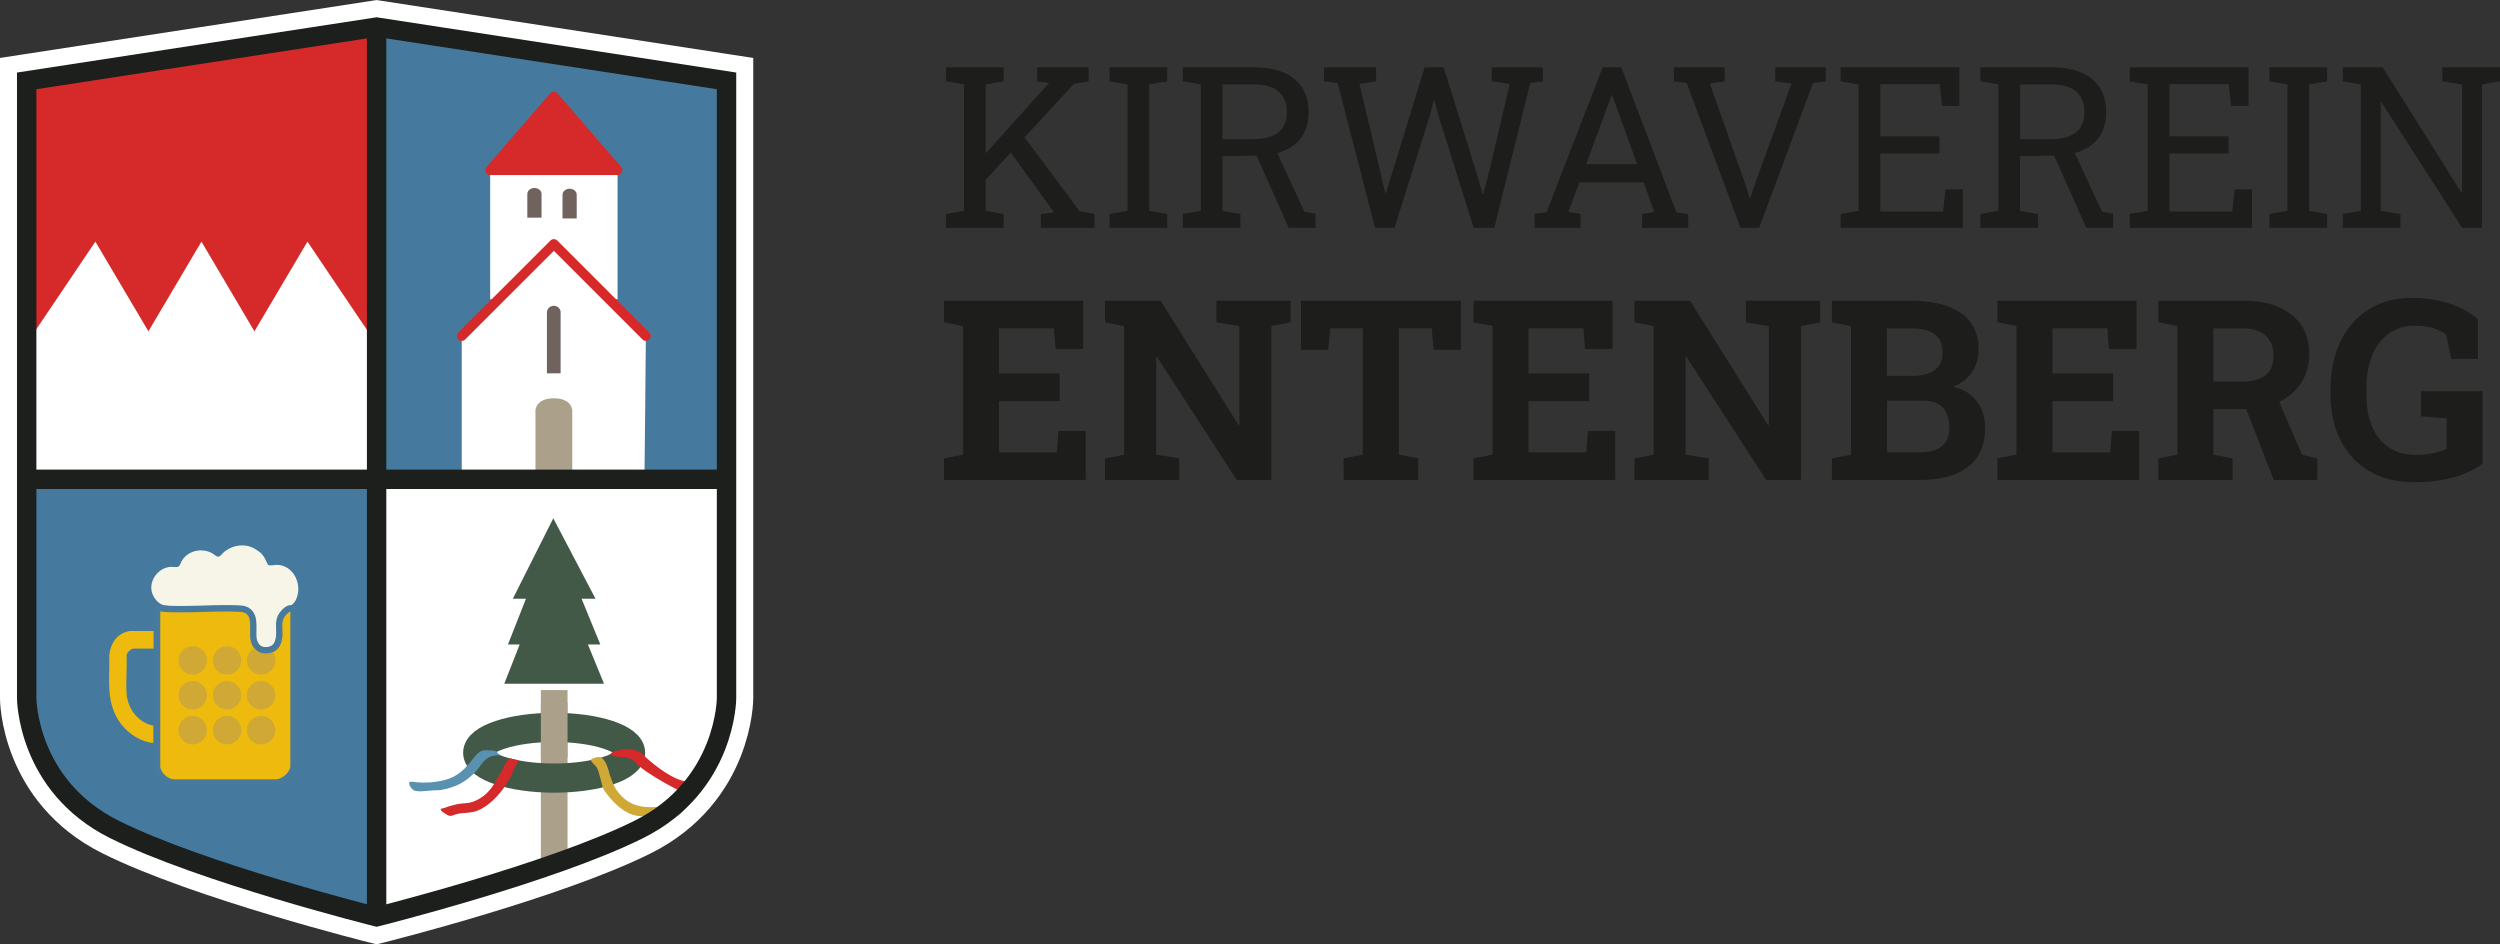 <?xml version="1.0" encoding="UTF-8"?>
<svg xmlns="http://www.w3.org/2000/svg" xmlns:xlink="http://www.w3.org/1999/xlink" id="Konturen" viewBox="0 0 370.94 140.11">
  <rect x="0" y="0" width="370.94" height="140.11" fill="#333333" stroke="none"/>
  <defs>
    <style>
      .cls-1, .cls-2, .cls-3, .cls-4, .cls-5, .cls-6, .cls-7 {
        fill: none;
      }

      .cls-8 {
        fill: #ada88f;
      }

      .cls-9 {
        fill: #477a9c;
      }

      .cls-2 {
        stroke: #fff;
        stroke-width: 7.93px;
      }

      .cls-2, .cls-3, .cls-4, .cls-6, .cls-7 {
        stroke-miterlimit: 10;
      }

      .cls-10 {
        fill: #f7f5e8;
      }

      .cls-3 {
        stroke: #edba0d;
        stroke-width: .72px;
      }

      .cls-11 {
        fill: #1d1d1b;
      }

      .cls-12 {
        fill: #425947;
      }

      .cls-13 {
        fill: #aba18a;
      }

      .cls-4, .cls-5 {
        stroke-linecap: round;
      }

      .cls-4, .cls-6 {
        stroke: #1c1f1c;
        stroke-width: 2.88px;
      }

      .cls-14 {
        clip-path: url(#clippath-1);
      }

      .cls-15 {
        clip-path: url(#clippath-3);
      }

      .cls-16 {
        clip-path: url(#clippath-4);
      }

      .cls-17 {
        clip-path: url(#clippath-2);
      }

      .cls-18 {
        clip-path: url(#clippath-6);
      }

      .cls-19 {
        clip-path: url(#clippath-5);
      }

      .cls-5 {
        stroke: #d62929;
        stroke-linejoin: round;
        stroke-width: 1.44px;
      }

      .cls-20 {
        fill: #fff;
      }

      .cls-21 {
        fill: #457a9e;
      }

      .cls-22 {
        fill: #5991b0;
      }

      .cls-23 {
        fill: #d62929;
      }

      .cls-24 {
        fill: #70635e;
      }

      .cls-7 {
        stroke: #425947;
        stroke-width: 4.33px;
      }

      .cls-25 {
        fill: #edba0d;
      }

      .cls-26 {
        fill: #cfa836;
      }

      .cls-27 {
        clip-path: url(#clippath);
      }
    </style>
    <clipPath id="clippath">
      <rect class="cls-1" y="0" width="370.94" height="140.11"></rect>
    </clipPath>
    <clipPath id="clippath-1">
      <rect class="cls-1" y="0" width="370.94" height="140.11"></rect>
    </clipPath>
    <clipPath id="clippath-2">
      <rect class="cls-1" y="0" width="370.94" height="140.11"></rect>
    </clipPath>
    <clipPath id="clippath-3">
      <rect class="cls-1" y="0" width="370.94" height="140.11"></rect>
    </clipPath>
    <clipPath id="clippath-4">
      <rect class="cls-1" y="0" width="370.94" height="140.11"></rect>
    </clipPath>
    <clipPath id="clippath-5">
      <rect class="cls-1" y="0" width="370.94" height="140.11"></rect>
    </clipPath>
    <clipPath id="clippath-6">
      <rect class="cls-1" y="0" width="370.94" height="140.11"></rect>
    </clipPath>
  </defs>
  <g id="Kontur_weiß" data-name="Kontur weiß">
    <g class="cls-27">
      <path class="cls-11" d="M364.11,70.83c1.66-.51,3.08-1.19,4.26-2.03v-10.76h-9.15v3.74l3.8.29v4.51c-.51.26-1.16.47-1.95.65-.79.18-1.65.26-2.58.26-1.6,0-2.94-.37-4.04-1.1-1.1-.73-1.93-1.76-2.49-3.1-.57-1.33-.85-2.9-.85-4.7v-.95c0-1.85.29-3.48.86-4.88.57-1.4,1.4-2.49,2.47-3.27,1.08-.78,2.36-1.17,3.84-1.17,1.03,0,1.95.12,2.76.37.8.25,1.44.58,1.92,1l.75,3.56h3.95v-5.9c-1.24-1.05-2.7-1.83-4.38-2.36-1.68-.52-3.48-.79-5.39-.79-2.47,0-4.61.57-6.42,1.71-1.81,1.14-3.21,2.72-4.19,4.74-.99,2.02-1.48,4.36-1.48,7.01v.91c0,2.57.5,4.83,1.49,6.78.99,1.95,2.42,3.47,4.28,4.57,1.86,1.1,4.12,1.64,6.76,1.64,2.19,0,4.12-.26,5.78-.77M328.41,48.73h4.44c1.49,0,2.61.37,3.36,1.11.75.74,1.13,1.72,1.13,2.95s-.38,2.19-1.14,2.84c-.76.65-1.91.98-3.44.98h-4.35v-7.87ZM343.83,71.21v-3.2l-2.26-.53-3.87-8.95-4.8,1.19,4.47,11.49h6.47ZM331.26,71.21v-3.2l-2.85-.55v-6.76h5.02c1.81-.01,3.42-.37,4.8-1.08,1.39-.71,2.47-1.67,3.25-2.9.78-1.23,1.17-2.62,1.17-4.18,0-1.66-.39-3.07-1.18-4.26-.79-1.18-1.91-2.09-3.37-2.72-1.46-.63-3.21-.95-5.26-.95h-12.6v3.21l2.83.55v19.09l-2.83.55v3.2h11.01ZM317.4,71.21v-7.27h-4.05l-.24,3.18h-8.58v-7.6h9v-4.11h-9v-6.69h8.15l.24,3.07h4.09v-7.18h-20.64v3.21l2.83.55v19.09l-2.83.55v3.2h21.04ZM279.97,48.73h3.65c1.53,0,2.69.29,3.46.88.77.58,1.16,1.49,1.16,2.72,0,1.12-.38,1.97-1.15,2.56-.77.58-1.86.88-3.29.88h-3.84v-7.03ZM279.97,59.45h5.32c1.36,0,2.36.34,3,1.03.63.69.95,1.68.95,2.99,0,1.21-.37,2.12-1.11,2.73-.74.62-1.82.92-3.23.92h-4.91v-7.67ZM284.89,71.21c3.08,0,5.46-.65,7.14-1.96,1.68-1.31,2.52-3.24,2.52-5.78,0-.99-.18-1.9-.53-2.73-.35-.83-.89-1.54-1.6-2.13-.71-.58-1.6-.99-2.66-1.22,1.24-.49,2.19-1.21,2.84-2.18.65-.97.98-2.07.98-3.3,0-2.42-.88-4.24-2.63-5.46-1.75-1.22-4.2-1.83-7.32-1.83h-11.82v3.21l2.83.55v19.09l-2.83.55v3.2h13.08ZM253.53,71.21v-3.2l-3.42-.55v-14.5l.11-.02,11.84,18.27h5.15v-22.83l2.85-.55v-3.21h-11.01v3.21l3.4.55v14.67l-.11.02-11.58-18.45h-8.24v3.21l2.83.55v19.09l-2.83.55v3.2h11.01ZM239.66,71.21v-7.27h-4.05l-.24,3.18h-8.58v-7.6h9v-4.11h-9v-6.69h8.15l.24,3.07h4.09v-7.18h-20.64v3.21l2.83.55v19.09l-2.83.55v3.2h21.04ZM210.42,71.21v-3.2l-2.87-.55v-18.74h4.88l.29,3.18h4.05v-7.29h-23.73v7.29h4.04l.29-3.18h4.84v18.74l-2.85.55v3.2h11.05ZM174.97,71.21v-3.2l-3.42-.55v-14.5l.11-.02,11.84,18.27h5.15v-22.83l2.85-.55v-3.21h-11.01v3.21l3.4.55v14.67l-.11.02-11.58-18.45h-8.24v3.21l2.83.55v19.09l-2.83.55v3.2h11.01ZM161.1,71.21v-7.27h-4.05l-.24,3.18h-8.58v-7.6h9v-4.11h-9v-6.69h8.15l.24,3.07h4.09v-7.18h-20.64v3.21l2.83.55v19.09l-2.83.55v3.2h21.04Z"></path>
      <path class="cls-11" d="M356.17,33.81v-2.06l-2.93-.46V15.18l.1-.03,11.99,18.66h2.94V12.53l2.67-.46v-2.08h-8.56v2.08l2.93.46v16l-.1.03-11.68-18.57h-5.92v2.08l2.67.46v18.76l-2.67.46v2.06h8.56ZM345.29,33.81v-2.06l-2.67-.46V12.53l2.67-.46v-2.08h-8.56v2.08l2.67.46v18.76l-2.67.46v2.06h8.56ZM334.14,33.81v-5.71h-2.57l-.36,3.29h-9.32v-8.62h8.78v-2.54h-8.78v-7.75h8.8l.36,3.24h2.58v-5.73h-17.63v2.08l2.67.46v18.76l-2.67.46v2.06h18.14ZM299.73,12.53h4.73c1.65,0,2.86.37,3.65,1.1.79.73,1.18,1.72,1.18,2.98,0,1.32-.41,2.32-1.23,3.01-.82.69-2.13,1.03-3.93,1.03h-4.4v-8.11ZM313.53,33.81v-2.11l-1.65-.29-4.4-9.52-3.22.03,5.3,11.89h3.97ZM302.39,33.81v-2.06l-2.67-.46v-8.11l5.33-.1c1.53-.03,2.85-.29,3.96-.78,1.11-.49,1.97-1.2,2.58-2.15.61-.95.91-2.12.91-3.52s-.31-2.62-.93-3.6c-.62-.98-1.53-1.73-2.72-2.25-1.19-.52-2.66-.78-4.39-.78h-10.62v2.06l2.67.46v18.76l-2.67.46v2.06h8.56ZM291.24,33.81v-5.71h-2.57l-.36,3.29h-9.32v-8.62h8.78v-2.54h-8.78v-7.75h8.8l.36,3.24h2.58v-5.73h-17.63v2.08l2.67.46v18.76l-2.67.46v2.06h18.14ZM261.02,33.81l7.98-21.48,1.91-.26v-2.08h-7.51v2.08l2.42.33-5.53,15.16-.59,1.88h-.1l-.56-1.88-5.33-15.15,2.18-.34v-2.08h-7.52v2.08l1.9.26,7.98,21.48h2.76ZM238.91,14.67l.2-.54h.1l.2.54,3.5,9.68h-7.56l3.57-9.68ZM234.52,33.81v-2.06l-1.8-.31,1.62-4.38h9.54l1.57,4.38-1.8.31v2.06h6.84v-2.06l-1.75-.25-8.18-21.51h-2.76l-8.33,21.51-1.77.25v2.06h6.82ZM206.91,33.81l5.19-16.49.64-2.4h.1l.65,2.4,5.17,16.49h3.06l5.33-21.49,1.88-.25v-2.08h-7.59v2.08l2.67.38-3.08,13.12-.85,3.24h-.1l-.93-3.24-4.84-15.57h-2.83l-4.79,15.57-.95,3.06-.1-.02-.72-3.06-3.11-13.1,2.47-.38v-2.08h-7.72v2.08l2.01.25,5.56,21.49h2.88ZM181.38,12.53h4.73c1.65,0,2.86.37,3.65,1.1.79.73,1.18,1.72,1.18,2.98,0,1.32-.41,2.32-1.23,3.01-.82.69-2.13,1.03-3.93,1.03h-4.4v-8.11ZM195.19,33.81v-2.11l-1.65-.29-4.4-9.52-3.22.03,5.3,11.89h3.97ZM184.05,33.81v-2.06l-2.67-.46v-8.11l5.33-.1c1.53-.03,2.85-.29,3.96-.78,1.11-.49,1.97-1.2,2.58-2.15.61-.95.91-2.12.91-3.52s-.31-2.62-.93-3.6c-.62-.98-1.53-1.73-2.72-2.25-1.19-.52-2.66-.78-4.39-.78h-10.62v2.06l2.67.46v18.76l-2.67.46v2.06h8.56ZM173.19,33.81v-2.06l-2.67-.46V12.53l2.67-.46v-2.08h-8.56v2.08l2.67.46v18.76l-2.67.46v2.06h8.56ZM162.38,33.81v-2.06l-2.19-.41-8.6-11.52-1.8,2.54,6.59,9.14.02.02-1.96.23v2.06h7.95ZM148.92,33.81v-2.06l-2.67-.46V12.53l2.67-.46v-2.08h-8.56v2.08l2.67.46v18.76l-2.67.46v2.06h8.56ZM159.29,12.48l2.24-.41v-2.08h-7.64v2.08l1.78.23-.07.08-11.3,12.55,1.72,2,13.27-14.44Z"></path>
      <path class="cls-2" d="M107.8,12v91.58s0,12.98-12.98,19.47c-12.98,6.49-38.94,12.98-38.94,12.98,0,0-25.96-6.49-38.94-12.98-12.98-6.49-12.98-19.47-12.98-19.47V12l51.92-7.98,51.92,7.98Z"></path>
    </g>
    <rect class="cls-20" x="3.97" y="29.99" width="51.92" height="41.14"></rect>
    <g class="cls-14">
      <path class="cls-21" d="M55.88,71.12v64.9s-25.96-6.49-38.94-12.98c-12.98-6.49-12.98-19.47-12.98-19.47v-32.45h51.92Z"></path>
      <path class="cls-20" d="M55.35,71.12v64.9s25.96-6.49,38.94-12.98c12.98-6.49,12.98-19.47,12.98-19.47v-32.45h-51.92Z"></path>
    </g>
    <polygon class="cls-21" points="106.83 70.43 56.92 70.43 56.92 4.49 83.19 8.21 107.27 11.91 106.83 70.43"></polygon>
    <polygon class="cls-23" points="5.18 12.53 5.18 49.16 14.15 35.85 22.02 49.16 29.89 35.85 37.75 49.16 45.62 35.85 54.59 49.16 55.3 4.49 43.78 5.99 24.74 8.88 5.18 12.53"></polygon>
    <rect class="cls-20" x="72.73" y="25.27" width="18.9" height="19.13"></rect>
    <g class="cls-17">
      <path class="cls-24" d="M83.47,28.87c0-.48.48-.87,1.05-.87s1.04.39,1.05.87h0v3.54h-2.11v-3.54h0Z"></path>
      <path class="cls-24" d="M78.25,28.76c0-.48.48-.87,1.05-.87s1.04.39,1.05.87h0v3.54h-2.11v-3.54h0Z"></path>
      <path class="cls-20" d="M68.51,70.43v-20.57l13.66-13.66,13.66,13.66c0,1.54-.2,20.54-.2,20.54l-27.13.03Z"></path>
      <path class="cls-23" d="M72.73,25.63c-.14,0-.27-.08-.33-.21-.06-.13-.04-.28.06-.39l9.45-10.93c.07-.08.17-.12.27-.12s.2.05.27.12l9.45,10.93c.09.11.11.26.06.39-.06.13-.19.21-.33.21h-18.9Z"></path>
      <path class="cls-23" d="M82.18,13.61c-.21,0-.41.09-.55.25l-9.45,10.93c-.18.21-.23.51-.11.77.12.26.37.42.66.42h18.9c.28,0,.54-.16.66-.42.12-.26.07-.56-.11-.77l-9.45-10.93c-.14-.16-.34-.25-.55-.25M82.18,14.34l9.45,10.93h-18.9l9.45-10.93Z"></path>
    </g>
    <polyline class="cls-5" points="68.51 49.86 82.18 36.2 95.84 49.86"></polyline>
    <g class="cls-15">
      <path class="cls-13" d="M84.91,69.86v-8.94s0-1.82-2.73-1.82-2.73,1.82-2.73,1.82v8.99l5.47-.05Z"></path>
      <path class="cls-24" d="M83.19,46.37c0-.55-.46-1-1.02-1s-1.01.45-1.02,1h0v9.02h2.03v-9.02h0Z"></path>
      <path class="cls-25" d="M22.4,109.85v-1.89c-2.29-.6-3.83-2.73-3.98-5.07-.12-1.83.09-3.78,0-5.62.01-.6.79-1.39,1.38-1.39h2.64v-1.89h-3.23s-.45.13-.52.16c-1.35.48-1.95,1.72-2.12,3.07.11,3.29-.54,6.5,1.29,9.43,1,1.59,2.68,2.83,4.53,3.2"></path>
      <path class="cls-3" d="M22.4,109.85v-1.89c-2.29-.6-3.83-2.73-3.98-5.07-.12-1.83.09-3.78,0-5.62.01-.6.79-1.39,1.38-1.39h2.64v-1.89h-3.23s-.45.13-.52.16c-1.35.48-1.95,1.72-2.12,3.07.11,3.29-.54,6.5,1.29,9.43,1,1.59,2.68,2.83,4.53,3.2Z"></path>
      <path class="cls-10" d="M25.58,89.99l9.66-.12c.84.05,1.5.44,1.91,1.17.58,1.01.2,2.45.32,3.56.22,2.04,4.17,1.82,4.31-.29.07-1.1-.14-2.09.27-3.17.4-1.02,1.4-1.21,1.84-2.11,1.09-2.22-.31-5.23-2.86-5.22-.33,0-.97.18-1.25,0-.05-.03-.46-.95-.58-1.13-.41-.64-.69-.81-1.31-1.2-1.4-.89-3.34-.69-4.69.46-.16.13-.55.62-.71.65-.39.06-.72-.36-1.05-.53-1.54-.81-3.59-.36-4.47,1.17-.14.25-.27.71-.51.85-.23.13-.86,0-1.19.03-1.72.14-3.11,1.89-2.77,3.6.18.91,1.05,2.06,2.02,2.12l1.06.17Z"></path>
      <path class="cls-25" d="M25.78,116.09c-1.13-.06-2.48-1.19-2.48-2.43v-23.48l.51.05c.11.01.23.03.35.05.1.02.2.04.29.04.71.04,1.47.06,2.33.06,1.08,0,2.2-.03,3.28-.07,1.09-.03,2.21-.07,3.31-.07.86,0,1.62.02,2.33.06.45.03,1.1.14,1.53.8.4.62.38,1.55.36,2.45,0,.43-.02.84.03,1.16.15,1.09.85,1.79,1.79,1.79.2,0,.41-.03.62-.09.87-.25,1.33-.94,1.41-2.1.02-.35,0-.68,0-.99-.04-.97-.08-1.89,1.08-2.81.13-.1.3-.24.55-.25h.48s0,23.34,0,23.34c0,1.28-1.5,2.48-2.66,2.48h-15.1Z"></path>
      <path class="cls-9" d="M22.83,89.67v23.99c0,1.52,1.59,2.83,2.9,2.9h.03s.03,0,.03,0h15.08c1.39,0,3.14-1.39,3.14-2.95v-23.82h-.95c-.41.02-.69.25-.82.34-1.37,1.08-1.32,2.21-1.28,3.21.01.3.03.61,0,.94-.09,1.25-.62,1.56-1.07,1.69-.17.05-.33.07-.49.07-.84,0-1.24-.72-1.33-1.39-.04-.28-.03-.67-.02-1.08.02-.97.04-1.97-.44-2.71-.61-.94-1.57-1-1.89-1.02-.72-.04-1.49-.06-2.36-.06-1.1,0-2.23.03-3.32.07-1.08.03-2.19.06-3.27.06-.86,0-1.61-.02-2.31-.06-.08,0-.15-.02-.23-.04-.13-.02-.26-.05-.39-.06l-1.02-.1ZM23.77,90.7c.21.02.44.09.65.1.78.05,1.57.06,2.36.06,2.18,0,4.41-.13,6.59-.13.78,0,1.54.02,2.3.06.49.03.88.16,1.16.59.5.77.18,2.43.32,3.42.18,1.3,1.06,2.2,2.26,2.2.24,0,.49-.04.75-.11,1.2-.34,1.66-1.35,1.75-2.52.1-1.47-.42-2.43.9-3.47.07-.06.17-.15.27-.15v22.87c0,.97-1.23,2.01-2.19,2.01,0,0-.01,0-.02,0h-15.08c-.92-.05-2.01-1.02-2.01-1.97v-22.96Z"></path>
      <path class="cls-26" d="M40.46,96.76c-.1.04-.2.09-.31.12-1.03.29-1.9-.03-2.44-.72-.64.36-1.07,1.04-1.07,1.83,0,1.17.95,2.11,2.11,2.11s2.11-.95,2.11-2.11c0-.46-.15-.88-.4-1.23"></path>
      <path class="cls-26" d="M36.63,103.16c0,1.17.95,2.11,2.11,2.11s2.11-.95,2.11-2.11-.95-2.11-2.11-2.11-2.11.95-2.11,2.11"></path>
      <path class="cls-26" d="M36.63,108.34c0,1.17.95,2.11,2.11,2.11s2.11-.95,2.11-2.11-.95-2.11-2.11-2.11-2.11.95-2.11,2.11"></path>
      <path class="cls-26" d="M31.58,97.99c0,1.17.95,2.11,2.11,2.11s2.11-.95,2.11-2.11-.95-2.11-2.11-2.11-2.11.95-2.11,2.11"></path>
      <path class="cls-26" d="M31.58,103.16c0,1.17.95,2.11,2.11,2.11s2.11-.95,2.11-2.11-.95-2.11-2.11-2.11-2.11.95-2.11,2.11"></path>
      <path class="cls-26" d="M31.58,108.34c0,1.17.95,2.11,2.11,2.11s2.11-.95,2.11-2.11-.95-2.11-2.11-2.11-2.11.95-2.11,2.11"></path>
      <path class="cls-26" d="M26.48,97.99c0,1.17.95,2.11,2.11,2.11s2.11-.95,2.11-2.11-.95-2.11-2.11-2.11-2.11.95-2.11,2.11"></path>
      <path class="cls-26" d="M26.48,103.16c0,1.17.95,2.11,2.11,2.11s2.11-.95,2.11-2.11-.95-2.11-2.11-2.11-2.11.95-2.11,2.11"></path>
      <path class="cls-26" d="M26.48,108.34c0,1.17.95,2.11,2.11,2.11s2.11-.95,2.11-2.11-.95-2.11-2.11-2.11-2.11.95-2.11,2.11"></path>
      <path class="cls-8" d="M79.41,100.18v-.44c0,.11,0,.32,0,.44"></path>
    </g>
    <rect class="cls-13" x="80.25" y="101.45" width="3.96" height="26.53"></rect>
    <g class="cls-16">
      <path class="cls-24" d="M79.01,81.6l-.11-.06.11-.06s0,.07,0,.11"></path>
    </g>
    <polygon class="cls-12" points="74.14 101.92 76.43 96.09 74.7 96.09 77.36 89.31 75.34 89.31 82.09 75.88 89.13 89.31 86.99 89.31 89.77 96.09 87.94 96.09 90.33 101.92 74.14 101.92"></polygon>
    <path class="cls-20" d="M82.08,74.86l-.82,1.63-6,11.93-.68,1.36h2.1l-2.16,5.5-.5,1.28h1.74l-1.79,4.55-.5,1.28h17.57l-.53-1.29-1.86-4.54h1.84l-.53-1.29-2.25-5.49h2.22l-.72-1.37-6.26-11.93-.85-1.62ZM82.1,76.91l6.26,11.93h-2.07l2.78,6.78h-1.84l2.39,5.83h-14.8l2.29-5.83h-1.74l2.67-6.78h-1.95l6-11.93Z"></path>
    <g class="cls-19">
      <ellipse class="cls-7" cx="82.22" cy="111.69" rx="11.34" ry="3.76"></ellipse>
    </g>
    <rect class="cls-13" x="80.25" y="104.32" width="3.96" height="8.01"></rect>
    <g class="cls-18">
      <path class="cls-22" d="M70.93,114.08c.63-.86,1.13-1.72,2.28-1.93.28-.05.86-.16,1.08-.07.06.02-.11-.07-.31-.18-.13-.09-.19-.35-.41-.44-.31-.13-1.54-.17-1.88-.11-.81.14-1.61,1.38-2.1,1.99-.08.1-.17.16-.22.22-1.3,1.51-2.61,2.13-4.65,2.43-1.2.18-2.45.16-3.65,0-.11.08-.54-.22-.28.56.07.2.4.6.59.71.28.15,1.14.2,1.46.12.09-.02.87-.04.96-.06.36-.08,1.21-.01,1.83-.14,2.1-.43,3.41-1.12,4.9-2.63,0,0,.24-.26.4-.48"></path>
      <path class="cls-23" d="M66.99,121.05c1.43-.56,1.88-.32,3.1-.56.48-.09.28-.04.72-.2,1.64-.61,3.25-2.29,4.2-3.76.18-.27.29-.45.46-.75.04-.07.2-.35.2-.36.35-.63.61-1.41.98-2.07.11-.19.11-.2.31-.53-.54-.12-.59-.14-1.02-.24-.11-.02-.27-.11-.38-.03-.4.27-1.12,1.88-1.44,2.42-.82,1.41-1.48,2.65-2.95,3.52-1.43.84-1.95.59-3.35.83-.09.01-.87.22-.96.25-.45.13-.3.09-.81.27-.51.18-.82.06-.57.46.09.15.93.66,1.08.71,0,0,.24.07.42.03"></path>
      <path class="cls-23" d="M95.39,111.94c.11.1.21.22.33.33,1.43,1.32,4.17,3.51,6.28,3.71,1.32.12,1.06.04,1.8-.02.7-.06.48.17.38.32-.08.15-.18.34-.26.47-.22.27-.29.8-.68.87-.54.09-.36.03-.96.01-.42-.01-.68-.04-1.27-.22-1.61-.74-5.19-2.78-6.39-3.93-.18-.17-.26-.41-.63-.64-1.15-.71-1.94-.36-2.94-.69-.12-.04-.34-.17-.49-.26.07-.07.24-.26.3-.29.19-.12.95-.28,1.22-.33,1.18-.21,2.4-.15,3.32.66"></path>
      <path class="cls-26" d="M90.45,114.89c.23.65.53,1.57.9,2.14,2.76,4.19,6.89,2.22,8.74,2.6.26.05,1.39.11,1.44.16.33.27-.96,1.37-1.29,1.42-.21.03-.99-.18-1.25-.26-2.12-.62-5.03,2.3-9.31-3.63-.28-.39-.39-1.16-.55-1.66-.22-.65-.22-1.19-.64-1.85-.2-.31-.87-.8-.79-1.07.07-.23.91-.42,1.15-.41.89.03,1.26,1.41,1.49,2.11.05.16.08.36.11.45"></path>
      <path class="cls-6" d="M107.8,71.12H3.97M107.8,12v91.58s0,12.98-12.98,19.47c-12.98,6.49-38.94,12.98-38.94,12.98,0,0-25.96-6.49-38.94-12.98-12.98-6.49-12.98-19.47-12.98-19.47V12l51.92-7.98,51.92,7.98Z"></path>
      <line class="cls-4" x1="55.88" y1="4.79" x2="55.88" y2="135.03"></line>
    </g>
  </g>
</svg>
